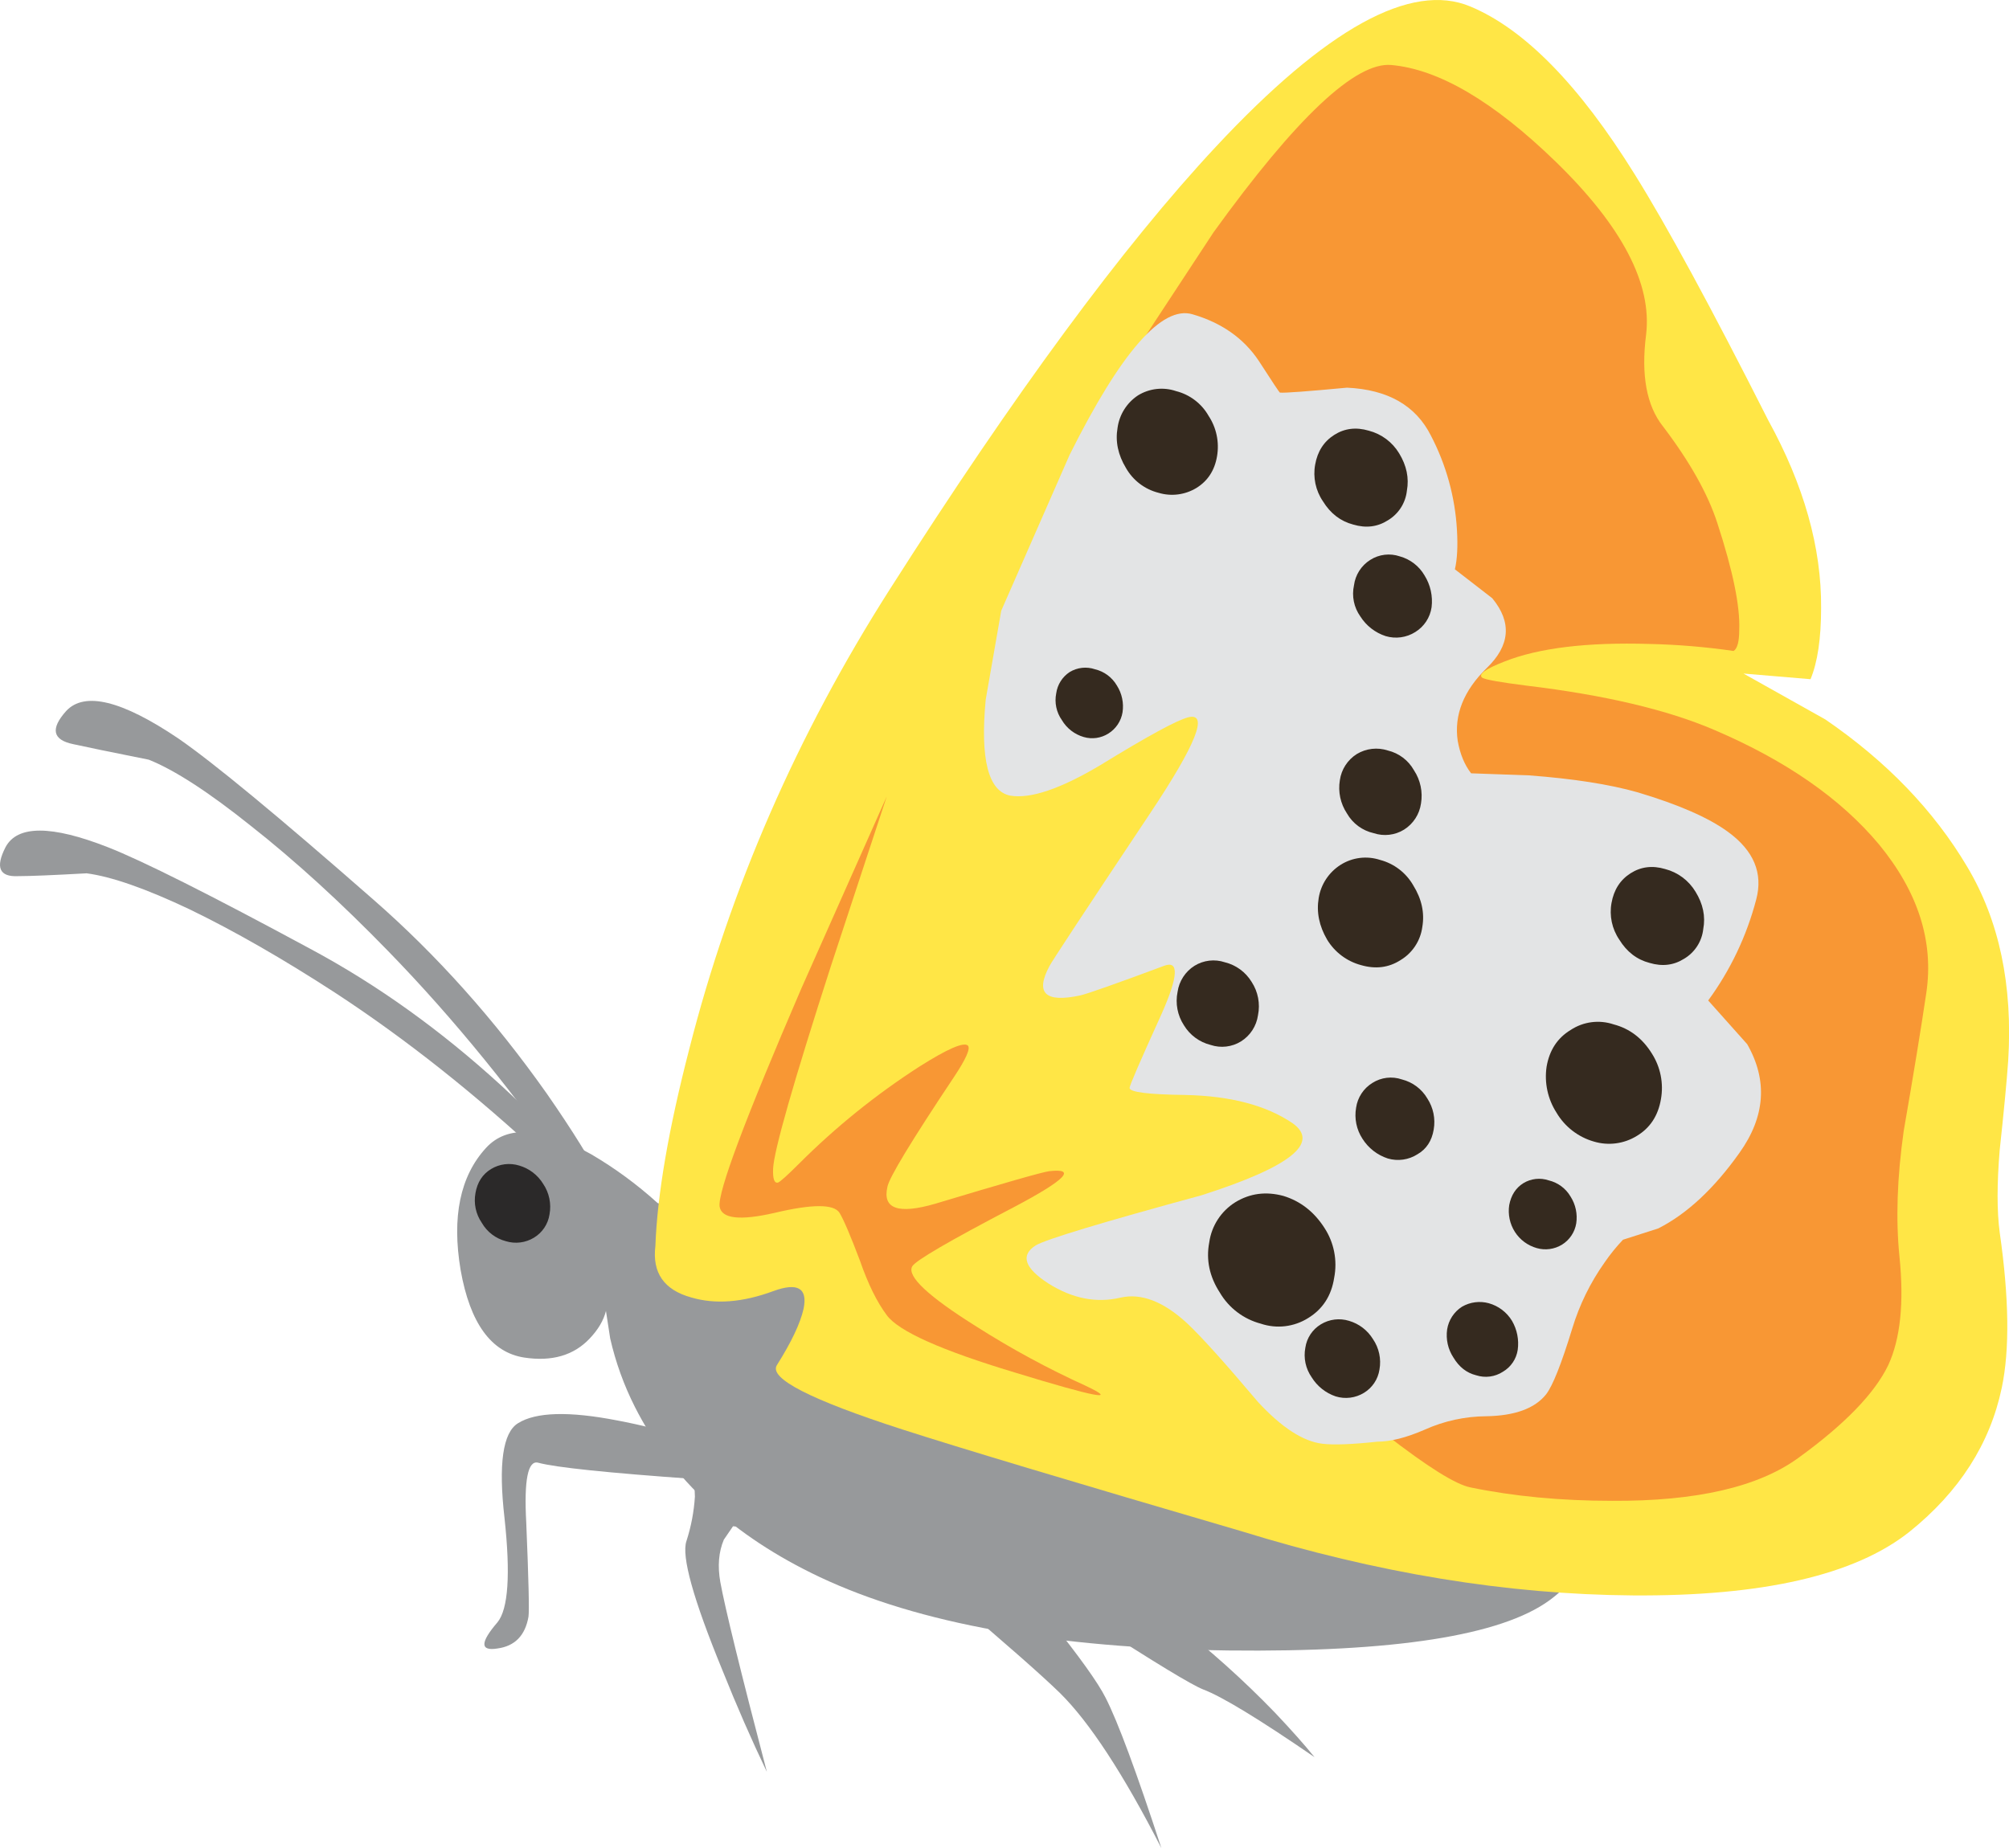 <?xml version="1.0" encoding="iso-8859-1"?>
<!-- Generator: Adobe Illustrator 20.1.0, SVG Export Plug-In . SVG Version: 6.00 Build 0)  -->
<svg version="1.0" id="Layer_1" xmlns="http://www.w3.org/2000/svg" xmlns:xlink="http://www.w3.org/1999/xlink" x="0px" y="0px"
	 viewBox="0 0 975.76 897.77" enable-background="new 0 0 975.76 897.77" xml:space="preserve">
<title>trees_0016</title>
<path fill="#97999B" d="M32.15,345.37c-7.767,8.667-6.623,14.04,3.43,16.12c6.167,1.373,18.39,3.887,36.67,7.54
	c12.567,5.027,29.13,15.77,49.69,32.23c21.48,16.913,43.757,37.247,66.83,61c31.76,32.667,62.147,70.043,91.16,112.13l14.07,2.77
	c-6.4-12.573-15.883-27.89-28.45-45.95c-25.333-35.893-53.437-67.327-84.31-94.3c-46.16-40.453-77.693-66.51-94.6-78.17
	C59.22,340.247,41.057,335.79,32.15,345.37z"/>
<path fill="#97999B" d="M8.84,425.6c5.713,0,16.793-0.457,33.24-1.37c12.107,1.6,28.773,7.43,50,17.49
	c21.707,10.513,45.24,24,70.6,40.46c34.273,22.4,68.317,49.373,102.13,80.92l13-0.69c-8.227-9.827-19.65-21.493-34.27-35
	c-29.427-26.94-60.363-49.103-92.81-66.49c-48.667-26.287-81.453-42.747-98.36-49.38c-27.42-10.747-43.983-10.747-49.69,0
	C-2.347,421.373-0.293,426.06,8.84,425.6z"/>
<path fill="#97999B" d="M287.13,560.7c-23.76-13.26-40.783-14.29-51.07-3.09c-12.567,13.713-16.68,33.487-12.34,59.32
	c4.567,25.833,14.847,40.007,30.84,42.52c13.48,2.06,24.103-1.027,31.87-9.26c4.113-4.34,6.74-8.797,7.88-13.37l2.06,13.37
	c2.634,11.533,6.663,22.702,12,33.26c17.82,35.207,47.75,62.753,89.79,82.64c48,22.633,114.147,34.52,198.44,35.66
	c80.427,0.913,132.407-7.203,155.94-24.35c18.507-13.487,15.537-24.573-8.91-33.26l-42.15-8.92L319.35,584.36
	C309.45,575.389,298.653,567.461,287.13,560.7z"/>
<path fill="#FFE646" d="M858.79,204.09c-27.647-54.667-49.237-94.443-64.77-119.33c-26.96-43.427-53.58-70.627-79.86-81.6
	c-28.773-12.107-70.013,10.637-123.72,68.23c-45.013,48.233-97.793,119.9-158.34,215c-45.013,70.667-77.457,145.073-97.33,223.22
	c-10.053,38.86-15.537,70.75-16.45,95.67c-1.6,13.027,4.227,21.36,17.48,25c11.653,3.427,24.907,2.397,39.76-3.09
	c11.88-4.347,16.793-1.49,14.74,8.57c-1.6,7.087-5.933,16.23-13,27.43c-3.887,6.4,16.447,16.8,61,31.2
	c27.647,8.913,82.483,25.373,164.51,49.38C668.59,764.143,731.987,774.553,793,775c63.06,0.46,107.843-9.827,134.35-30.86
	c24.22-19.433,39.187-42.767,44.9-70c3.887-18.513,3.553-43.66-1-75.44c-1.373-10.287-1.373-23.66,0-40.12
	c2.053-18.973,3.423-33.373,4.11-43.2c2.287-36.807-4.34-68.24-19.88-94.3c-16.247-27.387-39.223-51.253-68.93-71.6l-39.75-22.29
	l32.56,2.74c3.427-8.227,5.14-19.77,5.14-34.63C884.727,266.04,876.157,235.637,858.79,204.09z"/>
<path fill="#F89734" d="M834.12,254.16c-4.567-14.173-13.363-29.84-26.39-47c-8-10.06-10.743-24.92-8.23-44.58
	c2.973-24.667-11.65-52.667-43.87-84c-30.16-29.26-56.777-44.927-79.85-47c-17.333-1.6-46.123,25.49-86.37,81.27l-55.18,84
	c26.047,15.573,59.637,73.537,100.77,173.89c20.56,50.293,38.497,98.983,53.81,146.07l-44.55,157l28.79,23
	c20.333,15.773,34.043,24.347,41.13,25.72c21.02,4.347,43.983,6.52,68.89,6.52c40.9,0.227,71.06-6.747,90.48-20.92
	c22.393-16.233,36.903-31.207,43.53-44.92c5.94-12.8,7.767-30.403,5.48-52.81c-1.827-18.06-1.14-38.393,2.06-61
	c4.8-27.66,8.467-50.063,11-67.21c3.653-24.92-4.013-48.92-23-72c-18.507-22.173-45.123-40.69-79.85-55.55
	c-22.847-9.827-53.35-17.027-91.51-21.6c-12.567-1.6-19.65-2.857-21.25-3.77c-2.287-1.6,1.253-4.23,10.62-7.89
	c16.667-6.627,40.2-9.483,70.6-8.57c13.647,0.309,27.262,1.448,40.77,3.41c1.827-1.14,2.74-4.57,2.74-10.29
	C845.2,294.503,841.66,277.247,834.12,254.16z"/>
<path fill="#E3E4E5" d="M695,211.64c-7.333-14.627-20.927-22.4-40.78-23.32c-19.42,1.827-30.273,2.627-32.56,2.4
	c-0.227,0-3.653-5.143-10.28-15.43c-7.333-10.973-18.073-18.517-32.22-22.63c-14.853-4.347-34.73,18.4-59.63,68.24l-33.24,75.78
	l-7.54,43.2c-2.74,29.033,1.26,44.577,12,46.63c9.827,1.6,24.337-3.313,43.53-14.74c23.08-14.173,37.36-21.947,42.84-23.32
	c10.053-2.513,3.883,13.03-18.51,46.63c-32,48-48.333,72.803-49,74.41c-6.887,13.007-1.877,17.693,15.03,14.06
	c3.887-0.913,17.48-5.713,40.78-14.4c7.333-2.74,6.877,5.147-1.37,23.66c-10.28,22.633-15.42,34.52-15.42,35.66
	c0,2.06,9.027,3.203,27.08,3.43c21.933,0.46,39.297,5.033,52.09,13.72c13.48,9.6-1.257,21.267-44.21,35
	c-48.667,13.26-75.513,21.377-80.54,24.35c-7.54,4.8-5.483,10.973,6.17,18.52c11.653,7.333,23.32,9.62,35,6.86
	c10.053-2.287,20.793,1.827,32.22,12.34c6.853,6.4,18.39,19.2,34.61,38.4c11.427,12.347,21.823,19.09,31.19,20.23
	c5.48,0.667,14.39,0.333,26.73-1c6.4,0,14.067-1.943,23-5.83c9.379-4.222,19.535-6.443,29.82-6.52
	c13.94-0.227,23.65-3.77,29.13-10.63c3.2-4.113,7.427-14.743,12.68-31.89c3.48-11.525,8.806-22.409,15.77-32.23
	c2.675-3.896,5.655-7.574,8.91-11l17.14-5.49c13.94-7.087,27.077-19.317,39.41-36.69c12.567-17.6,13.823-35.203,3.77-52.81
	L829.66,486c10.777-14.725,18.685-31.348,23.31-49c3.427-12.8-1.143-23.773-13.71-32.92c-9.367-6.86-23.99-13.26-43.87-19.2
	c-13.707-3.887-31.3-6.63-52.78-8.23l-28.1-1c-3.2-4.113-5.37-9.37-6.51-15.77c-1.827-12.573,2.857-24.347,14.05-35.32
	c11.427-10.973,12.34-22.29,2.74-33.95l-18.16-14.06c1.14-4.8,1.473-11.2,1-19.2C706.704,241.391,702.399,225.811,695,211.64z"/>
<path fill="#352A1F" d="M587,202c-3.401-5.978-9.093-10.311-15.76-12c-6.168-2.109-12.956-1.354-18.51,2.06
	c-5.434,3.576-9.057,9.325-9.94,15.77c-1.14,6.627,0.23,13.143,4.11,19.55c3.404,5.98,9.099,10.314,15.77,12
	c6.229,1.882,12.966,1.008,18.51-2.4c5.487-3.427,8.8-8.57,9.94-15.43C592.274,214.747,590.802,207.759,587,202z"/>
<path fill="#352A1F" d="M679.55,220.21c-3.285-5.454-8.577-9.403-14.74-11c-6.167-1.827-11.763-1.14-16.79,2.06
	c-5.027,3.2-8.11,8-9.25,14.4c-1.136,6.208,0.218,12.614,3.77,17.83c3.653,5.94,8.567,9.713,14.74,11.32
	c6.167,1.827,11.763,1.14,16.79-2.06c5.176-3.078,8.602-8.413,9.25-14.4C684.44,232.207,683.183,226.157,679.55,220.21z"/>
<path fill="#352A1F" d="M691.89,279.53c-2.63-4.542-6.94-7.867-12-9.26c-4.81-1.648-10.108-1.011-14.39,1.73
	c-4.335,2.733-7.224,7.258-7.88,12.34c-1.149,5.239-0.031,10.72,3.08,15.09c2.861,4.524,7.211,7.909,12.3,9.57
	c4.873,1.455,10.137,0.726,14.43-2c4.27-2.64,7.154-7.033,7.88-12C695.98,289.604,694.772,284.141,691.89,279.53z"/>
<path fill="#352A1F" d="M686.75,374.17c-2.704-4.827-7.3-8.307-12.68-9.6c-5.033-1.65-10.535-1.026-15.07,1.71
	c-4.485,2.821-7.499,7.474-8.24,12.72c-0.937,5.614,0.289,11.374,3.43,16.12c2.79,4.886,7.509,8.371,13,9.6
	c4.932,1.645,10.339,1.015,14.76-1.72c4.47-2.818,7.475-7.458,8.22-12.69C691.114,384.691,689.892,378.923,686.75,374.17z"/>
<path fill="#352A1F" d="M686.4,430.06c-3.5-6.105-9.304-10.551-16.11-12.34c-6.434-2.11-13.474-1.229-19.19,2.4
	c-5.68,3.61-9.545,9.476-10.62,16.12c-1.14,6.86,0.23,13.603,4.11,20.23c3.678,6.072,9.556,10.492,16.41,12.34
	c7.08,2.06,13.477,1.26,19.19-2.4c5.815-3.47,9.727-9.407,10.62-16.12C691.983,443.43,690.513,436.687,686.4,430.06z"/>
<path fill="#352A1F" d="M823.49,433.15c-3.285-5.454-8.577-9.403-14.74-11c-6.167-1.827-11.763-1.14-16.79,2.06
	c-5.027,3.2-8.11,8-9.25,14.4c-1.136,6.208,0.218,12.613,3.77,17.83c3.653,5.947,8.567,9.72,14.74,11.32
	c6.167,1.827,11.763,1.14,16.79-2.06c5.176-3.078,8.602-8.413,9.25-14.4C828.42,445.14,827.163,439.09,823.49,433.15z"/>
<path fill="#352A1F" d="M802.24,511.67c-4.573-7.333-10.743-12.02-18.51-14.06c-7.019-2.362-14.736-1.351-20.91,2.74
	c-6.4,3.887-10.283,9.83-11.65,17.83c-1.144,7.766,0.561,15.683,4.8,22.29c4.025,6.843,10.527,11.877,18.16,14.06
	c7.028,2.113,14.625,1.116,20.87-2.74c6.427-3.86,10.327-9.79,11.7-17.79C808.091,526.26,806.497,518.281,802.24,511.67z"/>
<path fill="#352A1F" d="M762.83,581.28c-2.315-3.969-6.151-6.82-10.62-7.89c-4.113-1.398-8.634-0.896-12.34,1.37
	c-3.653,2.287-5.937,5.83-6.85,10.63c-0.687,4.522,0.286,9.14,2.74,13c2.453,3.843,6.232,6.651,10.62,7.89
	c4.17,1.201,8.654,0.58,12.34-1.71c3.656-2.286,6.152-6.035,6.85-10.29C766.257,589.758,765.284,585.14,762.83,581.28z"/>
<path fill="#352A1F" d="M734.38,641.63c-2.543-4.191-6.587-7.256-11.31-8.57c-4.388-1.191-9.07-0.575-13,1.71
	c-3.86,2.471-6.479,6.474-7.2,11c-0.689,4.796,0.407,9.679,3.08,13.72c2.74,4.573,6.407,7.43,11,8.57
	c4.369,1.422,9.147,0.793,13-1.71c3.881-2.276,6.527-6.182,7.2-10.63C737.824,650.846,736.849,645.886,734.38,641.63z"/>
<path fill="#352A1F" d="M666.87,650.54c-2.637-4.321-6.791-7.501-11.65-8.92c-4.603-1.426-9.598-0.804-13.71,1.71
	c-4.069,2.466-6.823,6.622-7.51,11.33c-0.966,5.019,0.146,10.215,3.08,14.4c2.69,4.346,6.809,7.62,11.65,9.26
	c4.603,1.426,9.598,0.804,13.71-1.71c4.079-2.46,6.851-6.609,7.56-11.32C670.929,660.153,669.805,654.857,666.87,650.54z"/>
<path fill="#352A1F" d="M623.34,580.94c-8.453-2.287-16.233-1.267-23.34,3.06c-6.914,4.312-11.558,11.469-12.68,19.54
	c-1.6,8.46,0.113,16.577,5.14,24.35c4.383,7.471,11.544,12.903,19.92,15.11c7.689,2.589,16.134,1.583,23-2.74
	c7.08-4.347,11.287-10.863,12.62-19.55c1.651-8.432-0.072-17.175-4.8-24.35C638.187,588.593,631.567,583.453,623.34,580.94z"/>
<path fill="#352A1F" d="M693.26,533.62c-2.709-4.613-7.154-7.948-12.34-9.26c-4.806-1.655-10.105-1.026-14.39,1.71
	c-4.27,2.64-7.154,7.033-7.88,12c-0.921,5.239,0.179,10.632,3.08,15.09c2.866,4.543,7.232,7.939,12.34,9.6
	c4.869,1.426,10.117,0.674,14.39-2.06c4.34-2.513,6.967-6.513,7.88-12C697.259,543.465,696.158,538.076,693.26,533.62z"/>
<path fill="#352A1F" d="M594.9,467.44c-4.924-1.642-10.323-1.015-14.74,1.71c-4.47,2.818-7.475,7.458-8.22,12.69
	c-1.147,5.579-0.047,11.386,3.06,16.16c2.888,4.798,7.564,8.252,13,9.6c4.924,1.642,10.323,1.015,14.74-1.71
	c4.497-2.821,7.52-7.483,8.26-12.74c1.139-5.579,0.032-11.382-3.08-16.15C605.02,472.213,600.336,468.774,594.9,467.44z"/>
<path fill="#352A1F" d="M542.46,333c-2.315-3.969-6.151-6.82-10.62-7.89c-4.113-1.398-8.634-0.896-12.34,1.37
	c-3.545,2.345-5.912,6.1-6.5,10.31c-0.914,4.526,0.077,9.228,2.74,13c2.361,3.997,6.16,6.942,10.62,8.23
	c4.06,1.186,8.433,0.563,12-1.71c3.656-2.286,6.152-6.035,6.85-10.29C545.9,341.49,544.923,336.864,542.46,333z"/>
<path fill="#2B2929" d="M263.83,575.11c-2.637-4.321-6.791-7.501-11.65-8.92c-4.603-1.426-9.598-0.803-13.71,1.71
	c-4.113,2.513-6.627,6.4-7.54,11.66c-0.932,5.03,0.172,10.224,3.07,14.44c2.532,4.413,6.729,7.627,11.65,8.92
	c4.603,1.426,9.598,0.803,13.71-1.71c4.072-2.464,6.835-6.613,7.54-11.32C267.854,584.751,266.752,579.444,263.83,575.11z"/>
<path fill="#97999B" d="M255.6,739.7c-1.14-20.8,0.803-30.517,5.83-29.15c8.453,2.287,33.7,4.917,75.74,7.89l0.34,8.57
	c-0.462,7.343-1.843,14.6-4.11,21.6c-2.513,7.333,3.313,28.25,17.48,62.75c6.853,17.147,14.05,33.607,21.59,49.38
	c-12.793-48.92-20.333-79.667-22.62-92.24c-1.373-7.773-0.803-14.63,1.71-20.57l4.46-6.52l72,5.83l35.3,29.83
	c25.333,21.487,42.47,36.573,51.41,45.26c14.393,14.173,30.843,39.32,49.35,75.44c-12.107-37.033-21.13-61.367-27.07-73
	c-3.653-7.333-12.907-20.25-27.76-38.75l-20.91-25.72l42.84,28.12c29.7,19.2,47.407,29.943,53.12,32.23
	c9.14,3.427,27.19,14.4,54.15,32.92c-4.8-5.947-11.197-13.147-19.19-21.6c-15.361-15.916-31.854-30.698-49.35-44.23
	c-16.453-12.8-40.557-26.173-72.31-40.12l-42.84-17.14l-122-32.23c-10.795-3.387-21.781-6.135-32.9-8.23
	c-23.533-4.573-39.64-4.117-48.32,1.37c-7.333,4.573-9.503,19.89-6.51,45.95c2.973,27.433,1.83,44.35-3.43,50.75
	c-8.453,9.827-8.453,14.057,0,12.69c8.453-1.14,13.48-6.283,15.08-15.43C257.107,782.577,256.747,767.36,255.6,739.7z"/>
<path fill="#F89734" d="M349.51,586.08c0.913,5.94,9.823,6.97,26.73,3.09c18.28-4.347,28.79-4.347,31.53,0
	c2.053,3.427,5.367,11.2,9.94,23.32c3.887,11.2,8.22,20,13,26.4c5.713,7.773,26.38,17.03,62,27.77
	c39.527,12.113,51.067,14.287,34.62,6.52c-18.359-8.345-36.109-17.968-53.12-28.8c-23.333-14.633-33.73-24.35-31.19-29.15
	c1.373-2.74,17.823-12.34,49.35-28.8c25.133-13.26,30.847-19.09,17.14-17.49c-3.427,0.46-21.82,5.717-55.18,15.77
	c-18.047,5.26-25.817,2.517-23.31-8.23c0.913-4.573,11.653-22.29,32.22-53.15c5.94-8.913,8.223-14.057,6.85-15.43
	c-2.053-1.827-9.937,1.603-23.65,10.29c-21.033,13.554-40.564,29.31-58.26,47c-5.713,5.713-9.14,8.8-10.28,9.26
	c-1.827,0.46-2.627-1.827-2.4-6.86c0.46-8.913,9.827-41.717,28.1-98.41l27.08-82.29l-41.47,93.27
	C361.83,543.687,348.597,578.993,349.51,586.08z"/>
</svg>
